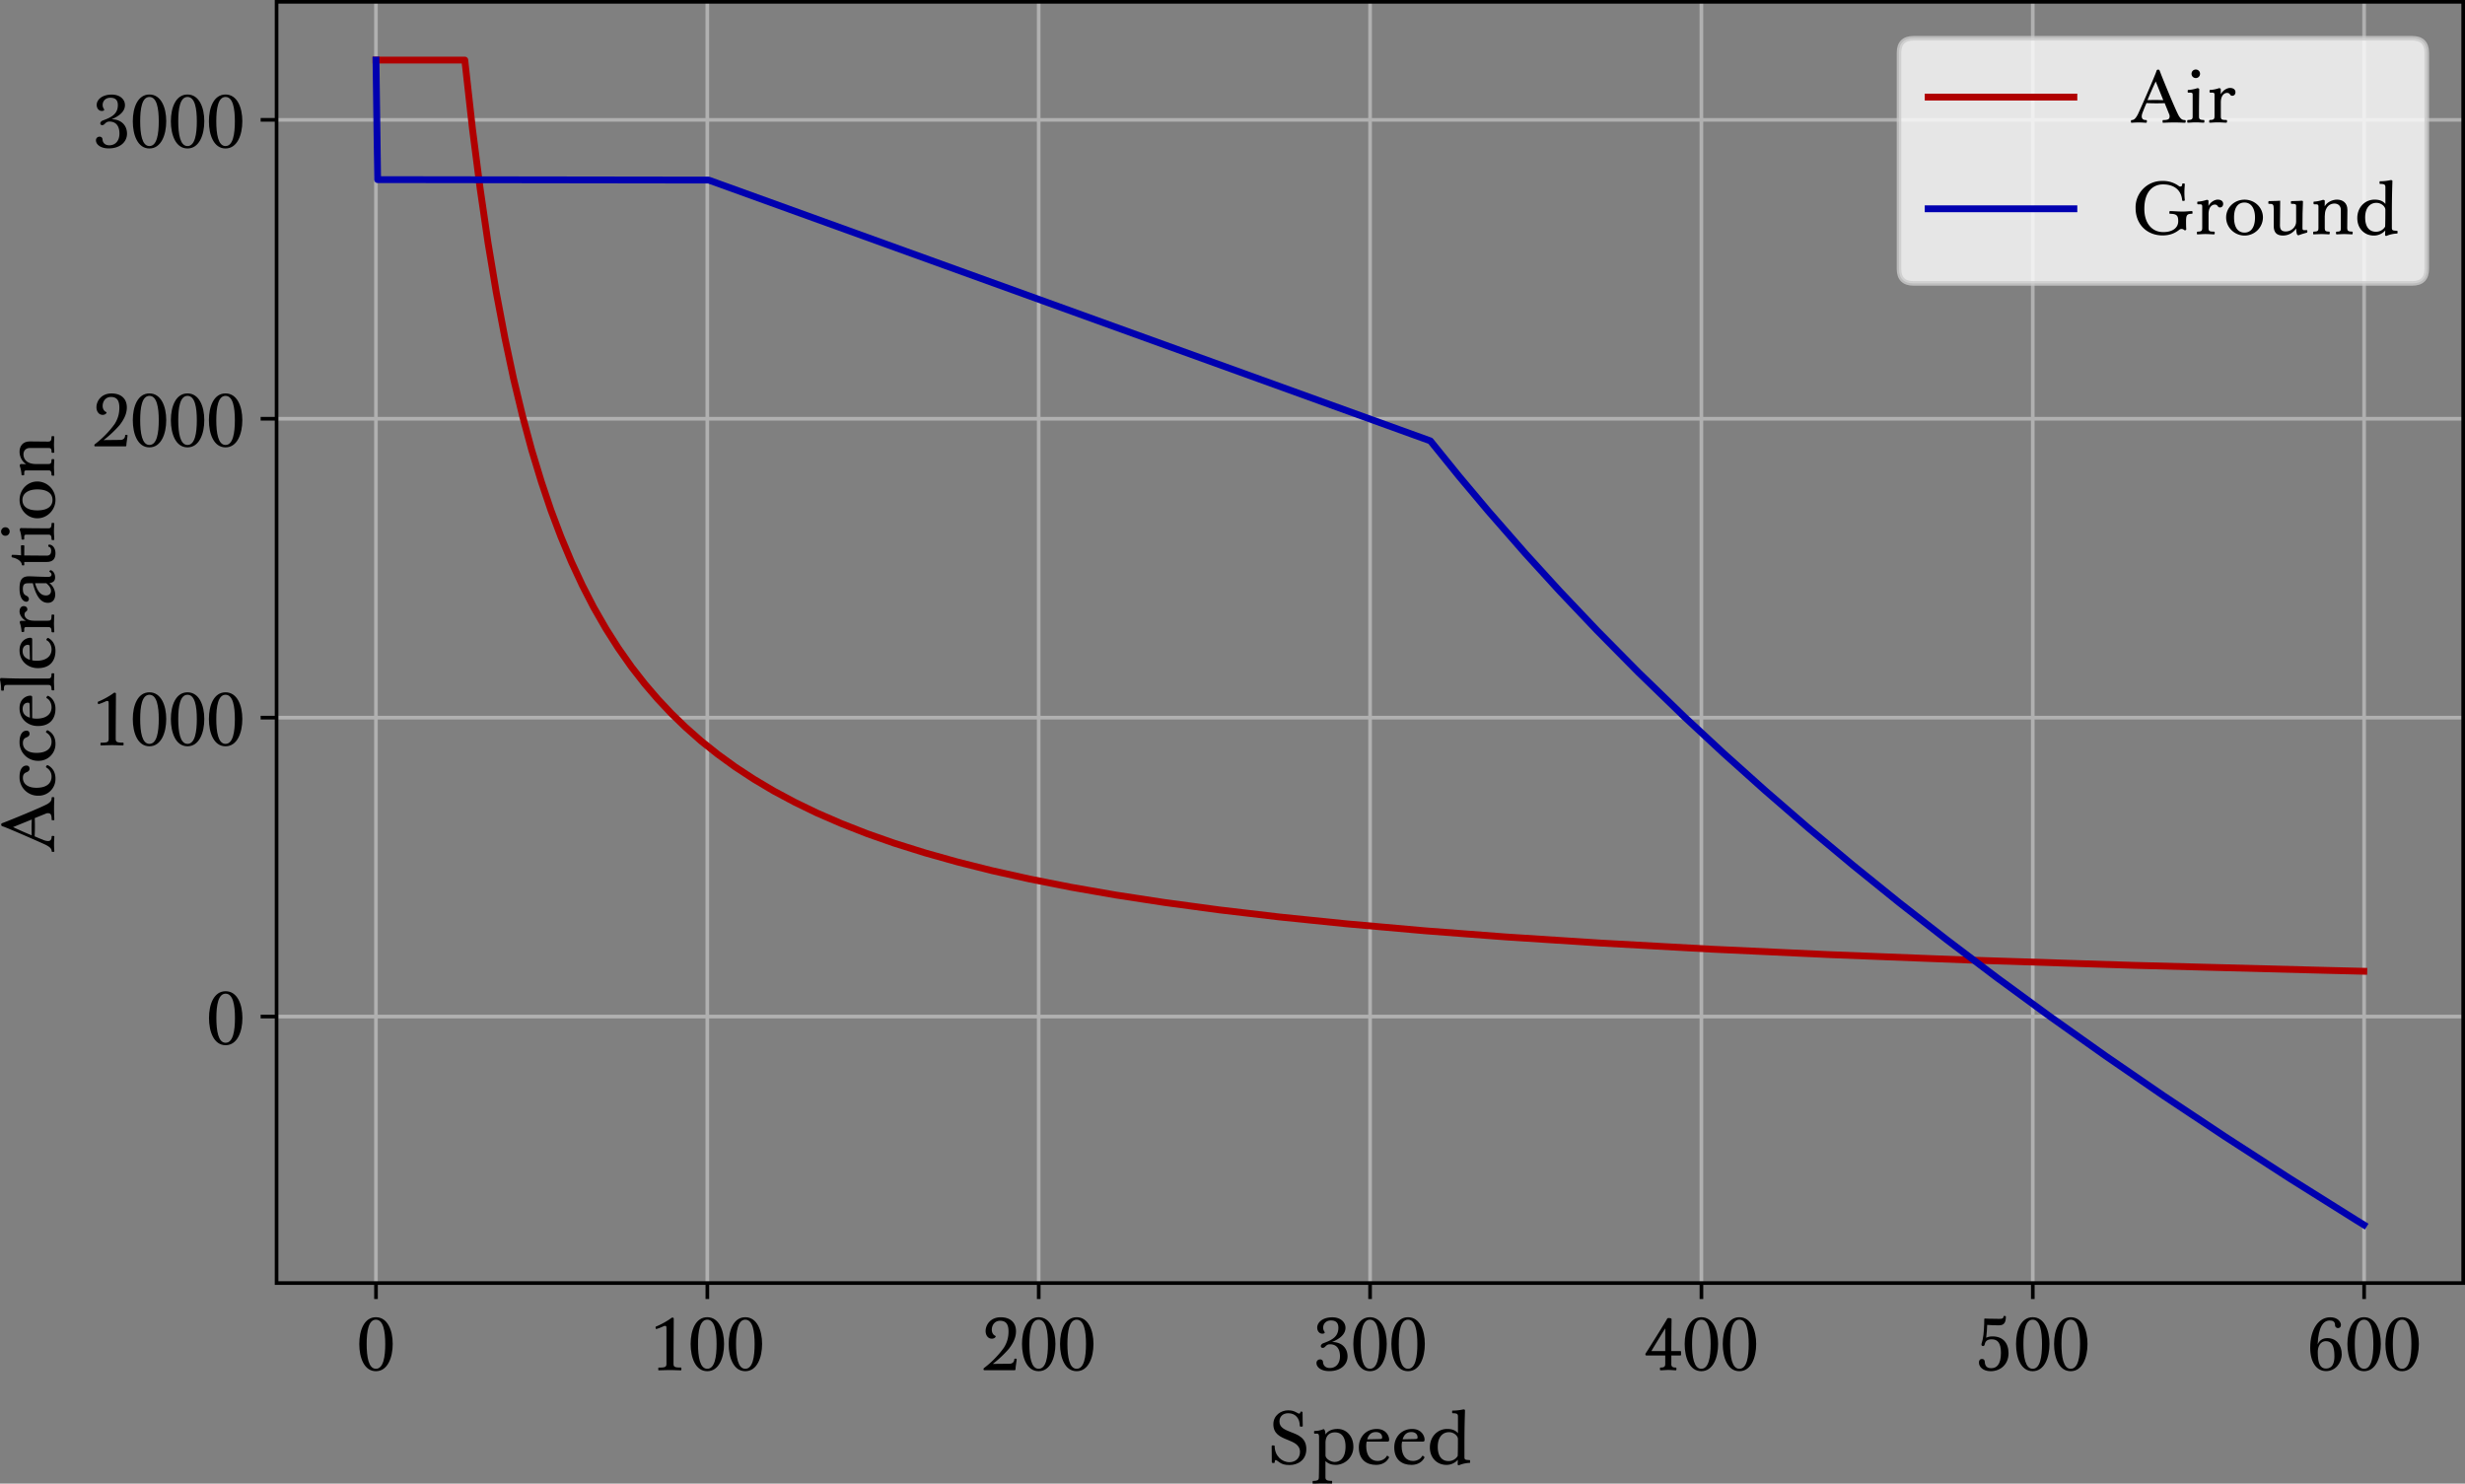 <svg xmlns="http://www.w3.org/2000/svg" xmlns:xlink="http://www.w3.org/1999/xlink" version="1.2" height="325.75" width="541.26"><rect width="100%" height="100%" fill="#808080" stroke="none"/><defs><symbol id="b" overflow="visible"><path d="M4.17-11.63C1.61-11.63.52-8.77.52-5.76.52-2.73 1.6.22 4.17.22c2.56 0 3.69-2.95 3.69-5.99 0-3-1.13-5.86-3.69-5.86zm0 .54c1.64 0 2.05 2.56 2.05 5.34 0 2.8-.4 5.44-2.05 5.44-1.62 0-2.03-2.64-2.03-5.44 0-2.78.4-5.34 2.03-5.34zm0 0"/></symbol><symbol id="d" overflow="visible"><path d="M5.17-11.38c0-.07-.14-.17-.3-.17-.07 0-.14.02-.26.11-.8.63-2.45 1.52-3.33 1.85-.06.01-.1.09-.1.18 0 .24.09.38.16.38a12 12 0 001.47-.56c.17-.1.31-.14.46-.14.28 0 .3.14.3.7v7.56c0 .78-.24.9-1.74.9-.03 0-.06.15-.06.34 0 .17.03.26.06.26.23 0 1.89-.06 2.48-.06.74 0 1.85.06 2.44.06.06 0 .1-.12.1-.28 0-.2-.04-.33-.07-.33-1.44 0-1.66-.14-1.66-.89 0-3.23.05-8.22.05-9.9zm0 0"/></symbol><symbol id="f" overflow="visible"><path d="M6.19-1.42l-3.72.04A24.5 24.5 0 006-4.7c.95-1.24 1.56-2.47 1.56-3.85 0-1.97-1.31-3.07-3.34-3.07C1.95-11.63.89-9.95.89-8.6c0 .9.5 1.68 1.36 1.68.6 0 .86-.37.86-.51 0-.03-.03-.1-.08-.11-.48-.2-.78-.72-.78-1.33 0-1.05.67-1.98 1.81-1.98 1.44 0 1.86.95 1.86 2.37 0 1.24-.3 2.4-1.01 3.53A21.05 21.05 0 01.6-.52c-.13.08-.17.18-.17.27 0 .14.01.25.22.25h6.56c.19 0 .25-.08.25-.28 0-.47.25-1.75.25-2.13 0-.09-.08-.12-.27-.12-.17 0-.26.05-.26.15 0 .6-.46.96-1 .96zm0 0"/></symbol><symbol id="h" overflow="visible"><path d="M2.6-8.27a.3.3 0 00-.05-.14c-.2-.3-.3-.6-.3-.93 0-.74.52-1.58 1.7-1.58 1.07 0 1.64.5 1.64 1.6 0 2.07-1.53 2.73-3.34 3.41-.27.1-.52.38-.52.61 0 .2.15.4.41.4.63 0 .66-.79 1.6-.79 1.54 0 2.2 1.11 2.2 2.64 0 1.61-.92 2.57-2.22 2.57-.94 0-1.45-.54-1.5-1.29-.03-.4-.28-.6-.66-.6-.4 0-.78.3-.78.78C.78-.62 1.84.2 3.55.2 6.06.22 7.6-1.2 7.6-3.04c0-1.7-1.16-3.15-3.4-3.15C6-6.93 7.15-7.96 7.15-9.3c0-1.27-1.11-2.31-2.88-2.31-2.31 0-3.33 1.24-3.33 2.26 0 .72.44 1.33 1.11 1.33.36 0 .53-.11.53-.24zm0 0"/></symbol><symbol id="j" overflow="visible"><path d="M5.94-1.42v-1.81h2.03c.06 0 .12-.05.12-.43 0-.37-.03-.53-.1-.53H5.93c0-3.39.06-6.6.06-7.01 0-.16-.3-.25-.6-.25-.18 0-.34.04-.38.17-.13.33-4.47 7.26-4.66 7.51a.44.44 0 00-.11.3c0 .11.06.24.22.24H4.6v1.84c0 .66-.27.81-1.1.81-.03 0-.06.14-.06.31 0 .15.03.29.08.29.61 0 1.17-.07 1.77-.07.72 0 1.12.07 1.67.07.08 0 .1-.18.1-.33 0-.11-.02-.27-.1-.27-.8 0-1.03-.2-1.03-.84zM4.6-9.2v5H1.56c.28-.51 2.4-3.98 3.05-5zm0 0"/></symbol><symbol id="l" overflow="visible"><path d="M2.53-9.95c.58.07 1.78.1 2.56.1 1.02 0 1.55-.46 1.55-1.93 0-.11-.22-.14-.39-.14-.05 0-.08.03-.1.08-.07.5-.32.57-1 .57-1.95 0-3.03-.07-3.1-.07-.08 0-.16.01-.16.17 0 1.14-.08 3.31-.36 4.48-.1.52-.26.77-.26 1.07 0 .2.17.32.34.32s.33-.1.37-.34c.16-.81.63-1.14 1.55-1.14 1.3 0 2.02.8 2.02 2.98 0 2.7-1.05 3.36-2.13 3.36C2.48-.44 2.05-.9 2-1.89c-.02-.3-.2-.58-.6-.58-.43 0-.68.25-.68.81 0 .91.9 1.88 2.58 1.88 2.14 0 3.92-1.5 3.92-3.94 0-2.3-1.27-3.7-3.52-3.7-.64 0-1.04.12-1.39.3.14-1.04.19-1.99.22-2.83zm0 0"/></symbol><symbol id="n" overflow="visible"><path d="M2.34-5.69c.16-3.83 1.24-5.22 2.64-5.22.68 0 1.18.22 1.18 1.07 0 .4.36.6.64.6.34 0 .65-.23.65-.68 0-.77-.8-1.7-2.34-1.7C2.53-11.63.7-8.97.7-4.9.72-1.73 2.09.2 4.2.2c1.98 0 3.42-1.73 3.42-3.7 0-1.96-1.13-3.54-3.13-3.54-.9 0-1.68.33-2.14 1.34zm1.83-.68c1.28 0 1.85 1.01 1.85 3.34 0 1.5-.46 2.67-1.85 2.67-1.2 0-1.81-.97-1.81-3.62 0-1.24.56-2.4 1.81-2.4zm0 0"/></symbol><symbol id="o" overflow="visible"><path d="M5.16.31c1.75 0 3.67-1.03 3.67-3.5 0-2.44-1.78-3.12-3.4-3.73-1.29-.53-2.5-.97-2.5-2.33 0-1.1.77-1.81 1.93-1.81 1.62 0 2.53 1.19 2.53 2.72 0 .2.11.23.33.23.26 0 .33-.03.33-.2 0-.16-.05-1.63-.05-3 0-.06-.1-.11-.34-.11-.07 0-.13.01-.13.1-.01.24-.14.34-.31.34-.13 0-.25-.11-.75-.36-.42-.2-.84-.36-1.64-.36-1.56 0-3.24 1.1-3.24 3.06 0 2.1 1.52 2.77 3 3.37 1.44.58 2.85 1.1 2.85 2.72 0 1.32-.97 2.24-2.3 2.24-1.73 0-3.26-1.44-3.26-3.53 0-.11-.08-.16-.36-.16-.22 0-.3.03-.3.22 0 .45.03 1.95.03 3.47 0 .1.1.18.4.18.16 0 .24-.06.24-.14 0-.28.02-.51.22-.51s.33.19.94.58c.47.3 1 .51 2.1.51zm0 0"/></symbol><symbol id="p" overflow="visible"><path d="M5.33.28A3.92 3.92 0 009.3-3.73c0-2.2-1.47-3.88-3.46-3.88-1.2 0-2.18.42-2.67 1.24 0-.74-.19-1.18-.44-1.2-.67.3-1.39.4-1.92.4-.08 0-.14.03-.14.28 0 .16.02.31.1.31h.53c.32 0 .47.16.47.8v3.7c0 3.83-.04 4.63-.05 5.11-.02.45-.08.77-1.27.77-.08 0-.1.14-.1.3 0 .2 0 .3.1.3.68 0 1.27-.04 1.85-.04 1.15 0 1.97.03 2.23.03.06 0 .11-.03.11-.3 0-.2-.01-.3-.1-.3-1.13 0-1.37-.24-1.37-.8V-.57c.42.45 1.17.84 2.16.84zm-.08-7.14c1.6 0 2.33 1.24 2.33 3.13 0 2.62-1.31 3.37-2.4 3.37-.8 0-2-.66-2-1.48v-2.72c.02-1.75 1.04-2.3 2.07-2.3zm0 0"/></symbol><symbol id="q" overflow="visible"><path d="M6.84-4.83c.3 0 .4-.1.4-.44 0-.8-.66-2.34-2.74-2.34C2.16-7.6.58-5.84.58-3.58.58-.83 2.28.28 4.38.28c1.46 0 2.39-.75 2.8-1.55 0-.03.04-.07.04-.1 0-.13-.3-.35-.42-.35-.03 0-.1.02-.14.13-.29.56-1.07 1.01-1.97 1.01C3.25-.58 2.2-1.7 2.2-3.84c0-.38.03-.77.1-.99zm-2.5-2.1c.96 0 1.36.59 1.36 1.15 0 .34-.08.37-.67.39l-2.62.06c.34-1.12.98-1.6 1.93-1.6zm0 0"/></symbol><symbol id="r" overflow="visible"><path d="M9.4-.16c.05 0 .07-.15.07-.3 0-.18-.03-.3-.08-.3L8.87-.8c-.53-.04-.65-.18-.65-.62v-2.94c0-4.37.12-6.87.12-7.34 0-.13-.15-.2-.34-.2-.13 0-.98.26-2.4.26-.07 0-.08.12-.08.3 0 .17 0 .28.09.28 1.01 0 1.19.17 1.19.72v3.67c-.58-.69-1.36-.94-2.4-.94C2.37-7.6.63-5.97.63-3.56.63-1.17 2.3.28 4.23.28A3.3 3.3 0 006.77-.84l-.04.93c0 .18.08.27.25.27.07 0 .16-.05.24-.08a6.56 6.56 0 012.17-.44zM4.83-6.9c1.08 0 1.96.82 1.96 1.5 0 1.1 0 2.8-.05 3.72A2.3 2.3 0 014.69-.56c-1.22 0-2.33-.81-2.33-3.14 0-2.16 1.1-3.2 2.48-3.2zm0 0"/></symbol><symbol id="G" overflow="visible"><path d="M3.1-.56c-.6 0-1-.2-1-.81 0-.33.12-.72.34-1.22.17-.49.42-1.04.7-1.7a44.2 44.2 0 004 .02l.98 2.43c.07.14.1.32.1.45 0 .6-.28.83-1.44.83-.08 0-.1.1-.1.31 0 .19 0 .28.1.28.4 0 1.22-.06 2.47-.06 1.28 0 1.94.06 2.33.06.12 0 .17-.12.17-.31 0-.16-.03-.28-.14-.28-.6 0-.9-.22-1.3-.81-.6-.9-3.86-8.86-4.25-9.97-.08-.2-.12-.29-.34-.29-.24 0-.33.1-.4.33-.07.47-3.82 9.03-4.09 9.52C.8-.98.45-.56-.12-.56c-.11 0-.15.1-.15.31 0 .19.02.28.11.28.24 0 .64-.06 1.58-.06.9 0 1.25.06 1.66.06.1 0 .15-.12.15-.31 0-.16-.03-.28-.12-.28zm2.07-8.47l1.66 4.1c-.4 0-1.02-.04-1.66-.04-.65 0-1.33.02-1.81.03a94.4 94.4 0 011.81-4.1zm0 0"/></symbol><symbol id="H" overflow="visible"><path d="M3.22-1.33c0-3.83.05-5.5.05-6 0-.12-.18-.23-.41-.23-.63.22-1.52.39-2.02.39-.09 0-.1.14-.1.33 0 .15.01.26.14.26h.39c.48 0 .56.11.56.5v4.74c0 .51-.1.76-1.06.76-.07 0-.13.11-.13.27 0 .17.02.33.1.33.56 0 1.03-.07 1.8-.07.73 0 1.35.07 1.73.07.1 0 .14-.14.14-.3 0-.19-.04-.3-.11-.3-.94 0-1.08-.23-1.08-.75zm-.69-8.45c.5 0 .92-.4.92-.94a.93.93 0 00-.92-.94c-.53 0-.95.41-.95.94s.42.94.95.94zm0 0"/></symbol><symbol id="I" overflow="visible"><path d="M3.2-6.22v-1.1c0-.15-.14-.24-.39-.24a7.1 7.1 0 01-1.97.39c-.09 0-.1.14-.1.33 0 .15.04.26.17.26h.36c.37 0 .56.05.56.44v4.64c0 .67-.08.92-1.05.92-.06 0-.12.11-.12.3 0 .17.01.3.09.3.56 0 1.02-.07 1.8-.07.72 0 1.5.07 1.87.07.11 0 .16-.14.16-.3 0-.19-.03-.3-.13-.3-1.08 0-1.23-.12-1.23-.83v-3.03c0-1.6.81-2.08 1.37-2.08.74 0 .55.63 1.14.63.43 0 .7-.33.7-.8 0-.45-.34-.92-1.2-.92-.59 0-1.54.45-2.03 1.4zm0 0"/></symbol><symbol id="J" overflow="visible"><path d="M13.13-4.5c.09 0 .12-.1.12-.27s-.03-.32-.13-.32c-.62 0-1.12.1-2.1.1-.9 0-1.91-.1-2.7-.1-.1 0-.15.07-.15.32 0 .2.02.27.11.27 1.55 0 1.83.45 1.83 1.63 0 1.48-1.28 2.39-3.27 2.39-2.53 0-4.17-1.97-4.17-5.11 0-3.77 1.88-5.36 4.1-5.36 2.62 0 4 1.4 4.2 3.4 0 .14.01.22.3.22.18 0 .28-.03.28-.22 0-.14-.08-.65-.08-1.62 0-.81.08-1.53.08-1.78 0-.16-.03-.2-.28-.2-.22 0-.3.04-.3.2 0 .32-.11.47-.44.47-.1 0-.19-.04-.31-.13a5.82 5.82 0 00-3.56-1.1A5.78 5.78 0 00.75-5.77C.75-2.11 3.31.25 6.67.25c1.7 0 2.8-.53 3.75-1.3a.86.86 0 01.42-.12c.27 0 .5.14.6.25.03.03.1.05.15.05.11 0 .29-.07.29-.26-.04-.34-.05-1.18-.05-1.7 0-1.4.22-1.67 1.3-1.67zm0 0"/></symbol><symbol id="K" overflow="visible"><path d="M4.66.28A4.02 4.02 0 008.7-3.7c0-2.2-1.82-3.9-4.04-3.9C2.46-7.6.62-5.9.62-3.7S2.46.28 4.67.28zm0-7.25c1.43 0 2.3 1.27 2.3 3.27 0 2.15-.87 3.33-2.3 3.33-1.44 0-2.3-1.13-2.3-3.33 0-2.16.84-3.27 2.3-3.27zm0 0"/></symbol><symbol id="L" overflow="visible"><path d="M9.03-.36c.06-.02.11-.08.11-.28s-.03-.27-.12-.27H8.3c-.1 0-.24-.1-.24-.43 0-2.22.03-4.36.11-5.83 0-.14-.1-.2-.26-.2-.2 0-1.16.09-2.25.09-.1 0-.14.06-.14.25 0 .17.03.34.09.34.78 0 1.06.03 1.06.44v3.53c0 1.08-1.03 2.1-2.25 2.1-.86 0-1.3-.32-1.3-1.33l.05-5.42c-.31 0-1.03.09-2.48.09-.06 0-.13.05-.13.26 0 .2 0 .33.1.33.92 0 1.09.1 1.09 1.1v3.75c0 1.47.67 2.12 2.03 2.12 1.25 0 2.24-.62 2.9-1.55 0 .43.05.79.13 1.13.03.16.16.34.35.37.5-.2 1.03-.35 1.87-.59zm0 0"/></symbol><symbol id="M" overflow="visible"><path d="M3.22-7.33c0-.14-.14-.23-.4-.23-.54.2-1.48.39-1.98.39-.09 0-.1.14-.1.33 0 .15.04.26.17.26h.36c.37 0 .56.05.56.44v4.8c0 .51-.08.76-1.05.76-.06 0-.12.14-.12.3 0 .17.01.3.09.3.56 0 1.02-.07 1.8-.07.72 0 1.23.07 1.6.07.12 0 .16-.08.16-.3 0-.2 0-.3-.12-.3-.77 0-.97-.17-.97-.72v-2.62c0-2.38 1.33-2.83 2.12-2.83.75 0 1.41.45 1.41 1.4v4.08c0 .54-.14.7-.97.7-.06 0-.1.1-.1.26 0 .17.04.33.12.33.56 0 .92-.07 1.68-.07.74 0 1.36.07 1.74.07.1 0 .14-.14.14-.38 0-.1-.03-.22-.11-.22-.86 0-1.1-.2-1.1-.75 0-1.14.04-3.22.04-4.04 0-1.57-1.08-2.24-2.28-2.24-1.02 0-2.22.56-2.7 1.47zm0 0"/></symbol><symbol id="w" overflow="visible"><path d="M-.56-3.1c0 .6-.2 1-.81 1a3.2 3.2 0 01-1.22-.34c-.49-.17-1.04-.42-1.7-.7a44.2 44.2 0 00.02-4l2.43-.98c.14-.07.32-.1.45-.1.6 0 .83.28.83 1.44 0 .08.1.1.31.1.19 0 .28 0 .28-.1 0-.4-.06-1.22-.06-2.47 0-1.28.06-1.94.06-2.33 0-.12-.12-.17-.31-.17-.16 0-.28.03-.28.14 0 .6-.22.9-.81 1.3-.9.6-8.86 3.86-9.97 4.25-.2.08-.29.12-.29.34 0 .24.1.33.33.4.47.07 9.03 3.82 9.52 4.09.8.43 1.22.78 1.22 1.35 0 .11.1.15.31.15.19 0 .28-.02.28-.11 0-.24-.06-.64-.06-1.58 0-.9.06-1.25.06-1.66 0-.1-.12-.15-.31-.15-.16 0-.28.03-.28.12zm-8.47-2.07l4.1-1.66c0 .4-.04 1.02-.04 1.66 0 .65.02 1.33.03 1.81a84.27 84.27 0 01-4.1-1.81zm0 0"/></symbol><symbol id="x" overflow="visible"><path d="M.28-4.36c0-1.4-.64-2.42-1.72-2.95-.2 0-.36.26-.36.37 0 .05.02.11.1.17A2.23 2.23 0 01-.58-4.78c0 1.22-.81 2.44-3.31 2.44-2.08 0-2.98-1-2.98-2.16 0-.64.23-1.02.73-1.22.44-.17.73-.39.73-.81 0-.38-.21-.69-.67-.69-.67 0-1.53.53-1.53 2.56A4.03 4.03 0 00-3.48-.6 3.68 3.68 0 00.28-4.36zm0 0"/></symbol><symbol id="y" overflow="visible"><path d="M-4.83-6.84c0-.3-.1-.4-.44-.4-.8 0-2.34.66-2.34 2.74 0 2.34 1.77 3.92 4.03 3.92 2.75 0 3.86-1.7 3.86-3.8 0-1.46-.75-2.39-1.55-2.8-.03 0-.07-.04-.1-.04-.13 0-.35.3-.35.42 0 .03.02.1.13.14.56.29 1.01 1.07 1.01 1.97 0 1.44-1.12 2.49-3.26 2.49a4.2 4.2 0 01-.99-.1zm-2.1 2.5c0-.96.59-1.36 1.15-1.36.34 0 .37.08.39.67l.06 2.62c-1.12-.34-1.6-.98-1.6-1.93zm0 0"/></symbol><symbol id="z" overflow="visible"><path d="M-6.14-3.22c-3.44 0-5.02-.12-5.56-.12-.14 0-.2.2-.2.39 0 .12.26.86.26 2.3 0 .07.12.09.3.09.17 0 .28-.02.28-.1 0-1.04.15-1.17.72-1.17h9c.51 0 .76.11.76 1.08 0 .06.13.13.28.13.17 0 .32-.02.32-.1 0-.56-.07-1.03-.07-1.81 0-.72.07-1.35.07-1.72 0-.1-.11-.14-.33-.14-.13 0-.27.03-.27.1 0 .85-.2 1.07-.75 1.07zm0 0"/></symbol><symbol id="A" overflow="visible"><path d="M-6.22-3.2h-1.1c-.15 0-.24.14-.24.39.2.53.39 1.47.39 1.97 0 .09.14.1.33.1.15 0 .26-.04.26-.17v-.36c0-.37.05-.56.44-.56h4.64c.67 0 .92.08.92 1.05 0 .06.11.12.3.12.17 0 .3-.01.3-.09 0-.56-.07-1.02-.07-1.8 0-.72.07-1.5.07-1.87 0-.11-.14-.16-.3-.16-.19 0-.3.03-.3.13 0 1.08-.12 1.23-.83 1.23h-3.03c-1.6 0-2.08-.81-2.08-1.37 0-.74.63-.55.63-1.14 0-.43-.33-.7-.8-.7-.45 0-.92.34-.92 1.2 0 .59.45 1.54 1.4 2.03zm0 0"/></symbol><symbol id="B" overflow="visible"><path d="M.2-6.25c0-1.16-.76-1.6-1-1.6-.07 0-.25.2-.25.26s0 .09.08.14c.2.12.38.3.38.56 0 .37-.3.51-.72.51-1.61 0-3.49-.12-4.2-.12-1.47 0-2.1.64-2.1 2.7 0 2.2.9 2.88 1.49 2.88.35 0 .56-.28.56-.6 0-.26-.2-.57-.5-.7-.55-.23-.82-.6-.82-1.51 0-1.18.52-1.25 1.35-1.25h.84c.85 3.42 2.08 4.3 3.3 4.3.98 0 1.62-.66 1.62-1.87a3.3 3.3 0 00-1.28-2.48C-.15-5.1.2-5.58.2-6.25zM-1.78-2.3c-.9 0-1.78-.47-2.42-2.68h2.48c.7.62 1.02 1.1 1.02 1.67 0 .58-.38 1.01-1.08 1.01zm0 0"/></symbol><symbol id="C" overflow="visible"><path d="M-6.58-1.52h4.92c1.43 0 1.94-.75 1.94-1.92 0-1.1-.62-1.9-1.39-1.9-.12 0-.2.12-.2.26 0 .11.04.24.19.25.25.02.46.4.46.81 0 .61-.21 1.11-.96 1.11-2.13 0-3.88-.01-4.96-.04l.02-2.1c0-.12-.07-.15-.32-.15-.3 0-.43.03-.43.15 0 .6.03 1.46.04 2.07-.5-.07-1.51-.11-1.92-.11-.1 0-.17.07-.17.37 0 .1.02.17.11.19 1.25.23 2.16.95 2.16 1.69 0 .06.15.07.32.07.14 0 .2-.03.2-.07zm0 0"/></symbol><symbol id="D" overflow="visible"><path d="M-1.33-3.22c-3.83 0-5.5-.05-6-.05-.12 0-.23.18-.23.41.22.63.39 1.52.39 2.02 0 .09.14.1.33.1.15 0 .26-.01.26-.14v-.39c0-.48.11-.56.5-.56h4.74c.51 0 .76.1.76 1.06 0 .07.11.13.27.13.17 0 .33-.02.33-.1 0-.56-.07-1.03-.07-1.8 0-.73.07-1.35.07-1.73 0-.1-.14-.14-.3-.14-.19 0-.3.04-.3.11 0 .94-.23 1.08-.75 1.08zm-8.45.69c0-.5-.4-.92-.94-.92a.93.93 0 00-.94.92c0 .53.41.95.94.95s.94-.42.94-.95zm0 0"/></symbol><symbol id="E" overflow="visible"><path d="M.28-4.66A4.02 4.02 0 00-3.7-8.7c-2.2 0-3.9 1.82-3.9 4.04 0 2.2 1.7 4.04 3.9 4.04S.28-2.46.28-4.67zm-7.25 0c0-1.43 1.27-2.3 3.27-2.3 2.15 0 3.33.87 3.33 2.3 0 1.44-1.13 2.3-3.33 2.3-2.16 0-3.27-.84-3.27-2.3zm0 0"/></symbol><symbol id="F" overflow="visible"><path d="M-7.33-3.22c-.14 0-.23.14-.23.4.2.54.39 1.48.39 1.98 0 .09.14.1.33.1.15 0 .26-.04.26-.17v-.36c0-.37.05-.56.44-.56h4.8c.51 0 .76.08.76 1.05 0 .06.14.12.3.12.17 0 .3-.01.3-.09 0-.56-.07-1.02-.07-1.8 0-.72.07-1.23.07-1.6 0-.12-.08-.16-.3-.16-.2 0-.3 0-.3.12 0 .77-.17.97-.72.97h-2.62c-2.38 0-2.83-1.33-2.83-2.12 0-.75.45-1.41 1.4-1.41h4.08c.54 0 .7.14.7.97 0 .06.1.1.26.1.17 0 .33-.04.33-.12 0-.56-.07-.92-.07-1.68 0-.74.07-1.36.07-1.74 0-.1-.14-.14-.38-.14-.1 0-.22.03-.22.11 0 .86-.2 1.1-.75 1.1-1.14 0-3.22-.04-4.04-.04-1.57 0-2.24 1.08-2.24 2.28 0 1.02.56 2.22 1.47 2.7zm0 0"/></symbol><clipPath id="a"><path d="M99 17.28h2V298.6h-2zm0 0"/></clipPath><clipPath id="c"><path d="M172 17.28h2V298.6h-2zm0 0"/></clipPath><clipPath id="e"><path d="M245 17.28h2V298.6h-2zm0 0"/></clipPath><clipPath id="g"><path d="M318 17.28h2V298.6h-2zm0 0"/></clipPath><clipPath id="i"><path d="M390 17.28h3V298.6h-3zm0 0"/></clipPath><clipPath id="k"><path d="M463 17.28h2V298.6h-2zm0 0"/></clipPath><clipPath id="m"><path d="M536 17.28h2V298.6h-2zm0 0"/></clipPath><clipPath id="s"><path d="M78.59 239h480.13v2H78.59zm0 0"/></clipPath><clipPath id="t"><path d="M78.59 173h480.13v3H78.59zm0 0"/></clipPath><clipPath id="u"><path d="M78.59 108h480.13v2H78.59zm0 0"/></clipPath><clipPath id="v"><path d="M78.59 42h480.13v2H78.59zm0 0"/></clipPath></defs><g clip-path="url(#a)" transform="translate(-17.86 -16.88)"><path d="M100.41 298.6V17.28" fill="none" stroke="#b0b0b0" stroke-width=".8" stroke-linecap="square" stroke-linejoin="round" stroke-miterlimit="10"/></g><path d="M82.56 281.72v3.5" fill="none" stroke="#000" stroke-width=".8" stroke-linejoin="round" stroke-miterlimit="10"/><use height="100%" width="100%" y="317.73" x="96.23" xlink:href="#b" transform="translate(-17.86 -16.88)"/><g clip-path="url(#c)" transform="translate(-17.86 -16.88)"><path d="M173.17 298.6V17.28" fill="none" stroke="#b0b0b0" stroke-width=".8" stroke-linecap="square" stroke-linejoin="round" stroke-miterlimit="10"/></g><path d="M155.32 281.72v3.5" fill="none" stroke="#000" stroke-width=".8" stroke-linejoin="round" stroke-miterlimit="10"/><g transform="translate(-17.86 -16.88)"><use height="100%" width="100%" y="317.73" x="160.63" xlink:href="#d"/><use height="100%" width="100%" y="317.73" x="168.99" xlink:href="#b"/><use height="100%" width="100%" y="317.73" x="177.34" xlink:href="#b"/></g><g clip-path="url(#e)" transform="translate(-17.86 -16.88)"><path d="M245.93 298.6V17.28" fill="none" stroke="#b0b0b0" stroke-width=".8" stroke-linecap="square" stroke-linejoin="round" stroke-miterlimit="10"/></g><path d="M228.08 281.72v3.5" fill="none" stroke="#000" stroke-width=".8" stroke-linejoin="round" stroke-miterlimit="10"/><g transform="translate(-17.86 -16.88)"><use height="100%" width="100%" y="317.73" x="233.39" xlink:href="#f"/><use height="100%" width="100%" y="317.73" x="241.75" xlink:href="#b"/><use height="100%" width="100%" y="317.73" x="250.1" xlink:href="#b"/></g><g clip-path="url(#g)" transform="translate(-17.86 -16.88)"><path d="M318.7 298.6V17.28" fill="none" stroke="#b0b0b0" stroke-width=".8" stroke-linecap="square" stroke-linejoin="round" stroke-miterlimit="10"/></g><path d="M300.84 281.72v3.5" fill="none" stroke="#000" stroke-width=".8" stroke-linejoin="round" stroke-miterlimit="10"/><g transform="translate(-17.86 -16.88)"><use height="100%" width="100%" y="317.73" x="306.15" xlink:href="#h"/><use height="100%" width="100%" y="317.73" x="314.5" xlink:href="#b"/><use height="100%" width="100%" y="317.73" x="322.86" xlink:href="#b"/></g><g clip-path="url(#i)" transform="translate(-17.86 -16.88)"><path d="M391.45 298.6V17.28" fill="none" stroke="#b0b0b0" stroke-width=".8" stroke-linecap="square" stroke-linejoin="round" stroke-miterlimit="10"/></g><path d="M373.6 281.72v3.5" fill="none" stroke="#000" stroke-width=".8" stroke-linejoin="round" stroke-miterlimit="10"/><g transform="translate(-17.86 -16.88)"><use height="100%" width="100%" y="317.73" x="378.91" xlink:href="#j"/><use height="100%" width="100%" y="317.73" x="387.26" xlink:href="#b"/><use height="100%" width="100%" y="317.73" x="395.62" xlink:href="#b"/></g><g clip-path="url(#k)" transform="translate(-17.86 -16.88)"><path d="M464.21 298.6V17.28" fill="none" stroke="#b0b0b0" stroke-width=".8" stroke-linecap="square" stroke-linejoin="round" stroke-miterlimit="10"/></g><path d="M446.36 281.72v3.5" fill="none" stroke="#000" stroke-width=".8" stroke-linejoin="round" stroke-miterlimit="10"/><g transform="translate(-17.86 -16.88)"><use height="100%" width="100%" y="317.73" x="451.67" xlink:href="#l"/><use height="100%" width="100%" y="317.73" x="460.02" xlink:href="#b"/><use height="100%" width="100%" y="317.73" x="468.37" xlink:href="#b"/></g><g clip-path="url(#m)" transform="translate(-17.86 -16.88)"><path d="M536.97 298.6V17.28" fill="none" stroke="#b0b0b0" stroke-width=".8" stroke-linecap="square" stroke-linejoin="round" stroke-miterlimit="10"/></g><path d="M519.11 281.72v3.5" fill="none" stroke="#000" stroke-width=".8" stroke-linejoin="round" stroke-miterlimit="10"/><g transform="translate(-17.86 -16.88)"><use height="100%" width="100%" y="317.73" x="524.43" xlink:href="#n"/><use height="100%" width="100%" y="317.73" x="532.78" xlink:href="#b"/><use height="100%" width="100%" y="317.73" x="541.13" xlink:href="#b"/></g><g transform="translate(-17.86 -16.88)"><use height="100%" width="100%" y="338.24" x="295.87" xlink:href="#o"/><use height="100%" width="100%" y="338.24" x="305.73" xlink:href="#p"/><use height="100%" width="100%" y="338.24" x="315.65" xlink:href="#q"/><use height="100%" width="100%" y="338.24" x="323.43" xlink:href="#q"/><use height="100%" width="100%" y="338.24" x="331.2" xlink:href="#r"/></g><g clip-path="url(#s)" transform="translate(-17.86 -16.88)"><path d="M78.59 240.08h480.13" fill="none" stroke="#b0b0b0" stroke-width=".8" stroke-linecap="square" stroke-linejoin="round" stroke-miterlimit="10"/></g><path d="M60.73 223.2h-3.5" fill="none" stroke="#000" stroke-width=".8" stroke-linejoin="round" stroke-miterlimit="10"/><use height="100%" width="100%" y="246.15" x="63.23" xlink:href="#b" transform="translate(-17.86 -16.88)"/><g clip-path="url(#t)" transform="translate(-17.86 -16.88)"><path d="M78.59 174.45h480.13" fill="none" stroke="#b0b0b0" stroke-width=".8" stroke-linecap="square" stroke-linejoin="round" stroke-miterlimit="10"/></g><path d="M60.73 157.57h-3.5" fill="none" stroke="#000" stroke-width=".8" stroke-linejoin="round" stroke-miterlimit="10"/><g transform="translate(-17.86 -16.88)"><use height="100%" width="100%" y="180.52" x="38.15" xlink:href="#d"/><use height="100%" width="100%" y="180.52" x="46.5" xlink:href="#b"/><use height="100%" width="100%" y="180.52" x="54.86" xlink:href="#b"/><use height="100%" width="100%" y="180.52" x="63.21" xlink:href="#b"/></g><g clip-path="url(#u)" transform="translate(-17.86 -16.88)"><path d="M78.59 108.82h480.13" fill="none" stroke="#b0b0b0" stroke-width=".8" stroke-linecap="square" stroke-linejoin="round" stroke-miterlimit="10"/></g><path d="M60.73 91.94h-3.5" fill="none" stroke="#000" stroke-width=".8" stroke-linejoin="round" stroke-miterlimit="10"/><g transform="translate(-17.86 -16.88)"><use height="100%" width="100%" y="114.89" x="38.15" xlink:href="#f"/><use height="100%" width="100%" y="114.89" x="46.5" xlink:href="#b"/><use height="100%" width="100%" y="114.89" x="54.86" xlink:href="#b"/><use height="100%" width="100%" y="114.89" x="63.21" xlink:href="#b"/></g><g clip-path="url(#v)" transform="translate(-17.86 -16.88)"><path d="M78.59 43.2h480.13" fill="none" stroke="#b0b0b0" stroke-width=".8" stroke-linecap="square" stroke-linejoin="round" stroke-miterlimit="10"/></g><path d="M60.73 26.31h-3.5" fill="none" stroke="#000" stroke-width=".8" stroke-linejoin="round" stroke-miterlimit="10"/><g transform="translate(-17.86 -16.88)"><use height="100%" width="100%" y="49.26" x="38.15" xlink:href="#h"/><use height="100%" width="100%" y="49.26" x="46.5" xlink:href="#b"/><use height="100%" width="100%" y="49.26" x="54.86" xlink:href="#b"/><use height="100%" width="100%" y="49.26" x="63.21" xlink:href="#b"/></g><g transform="translate(-17.86 -16.88)"><use height="100%" width="100%" y="203.65" x="29.76" xlink:href="#w"/><use height="100%" width="100%" y="192.19" x="29.76" xlink:href="#x"/><use height="100%" width="100%" y="184.53" x="29.76" xlink:href="#x"/><use height="100%" width="100%" y="176.87" x="29.76" xlink:href="#y"/><use height="100%" width="100%" y="169.09" x="29.76" xlink:href="#z"/><use height="100%" width="100%" y="164.16" x="29.76" xlink:href="#y"/><use height="100%" width="100%" y="156.39" x="29.76" xlink:href="#A"/><use height="100%" width="100%" y="149.92" x="29.76" xlink:href="#B"/><use height="100%" width="100%" y="141.79" x="29.76" xlink:href="#C"/><use height="100%" width="100%" y="136.1" x="29.76" xlink:href="#D"/><use height="100%" width="100%" y="131.3" x="29.76" xlink:href="#E"/><use height="100%" width="100%" y="121.99" x="29.76" xlink:href="#F"/></g><path d="M82.56 13.19h19.5l1.67 15 1.68 13.09 1.74 11.97 1.82 10.95 1.9 10.02 1.88 8.86 1.97 8.18 2.03 7.55 2.12 6.97 2.1 6.24 2.19 5.81 2.33 5.57 2.4 5.16 2.47 4.8 2.7 4.7 2.69 4.23 2.9 4.13 2.92 3.74 2.83 3.3 2.99 3.18 3.13 3.03 3.41 3.02 3.64 2.9 3.86 2.8 4.07 2.67 4.37 2.6 4.66 2.49 4.87 2.36 5.31 2.3 5.68 2.23 6.04 2.12 6.7 2.1 7.12 2 7.57 1.9 8.3 1.85 8.94 1.77 9.97 1.74 10.77 1.65 11.93 1.61 13.24 1.56 14.7 1.5 17.24 1.53 17.76 1.35 20.73 1.34 24.45 1.35 26.2 1.21 30.63 1.19 35.94 1.15 42.2 1.1 8.22.2" fill="none" stroke="#b00000" stroke-width="1.5" stroke-linecap="square" stroke-linejoin="round" stroke-miterlimit="10"/><path d="M82.56 13.19l.36 26.25 72.69.1L314.08 96.8l6.33 7.82 6.33 7.53 8.22 9.4 7.5 8.22 8.22 8.66 9.09 9.2 10.11 9.79 8.66 8.05 9.03 8.09 9.45 8.19 9.9 8.27 10.11 8.17 10.48 8.18 11.06 8.36 11.79 8.63 12.07 8.55 12.66 8.7 13.54 9 14.26 9.21 14.48 9.08 1.67 1.03" fill="none" stroke="#0000b0" stroke-width="1.5" stroke-linecap="square" stroke-linejoin="round" stroke-miterlimit="10"/><path d="M60.73 281.72V.4m480.13 281.32V.4M60.73 281.72h480.13M60.73.4h480.13" fill="none" stroke="#000" stroke-width=".8" stroke-linecap="square" stroke-miterlimit="10"/><path d="M420.18 62.23h109.48c2.14 0 3.2-1.07 3.2-3.2V11.6c0-2.13-1.06-3.2-3.2-3.2H420.18c-2.13 0-3.2 1.07-3.2 3.2v47.43c0 2.13 1.07 3.2 3.2 3.2zm0 0" fill="#fff" fill-opacity=".8" stroke="#cacaca" stroke-miterlimit="10" stroke-opacity=".8"/><path d="M423.38 21.32h32" fill="none" stroke="#b00000" stroke-width="1.5" stroke-linecap="square" stroke-linejoin="round" stroke-miterlimit="10"/><g transform="translate(-17.86 -16.88)"><use height="100%" width="100%" y="43.8" x="486.04" xlink:href="#G"/><use height="100%" width="100%" y="43.8" x="497.49" xlink:href="#H"/><use height="100%" width="100%" y="43.8" x="502.29" xlink:href="#I"/></g><path d="M423.38 45.84h32" fill="none" stroke="#0000b0" stroke-width="1.5" stroke-linecap="square" stroke-linejoin="round" stroke-miterlimit="10"/><g transform="translate(-17.86 -16.88)"><use height="100%" width="100%" y="68.32" x="486.04" xlink:href="#J"/><use height="100%" width="100%" y="68.32" x="499.59" xlink:href="#I"/><use height="100%" width="100%" y="68.32" x="506.05" xlink:href="#K"/><use height="100%" width="100%" y="68.32" x="515.37" xlink:href="#L"/><use height="100%" width="100%" y="68.32" x="525.11" xlink:href="#M"/><use height="100%" width="100%" y="68.32" x="534.84" xlink:href="#r"/></g></svg>